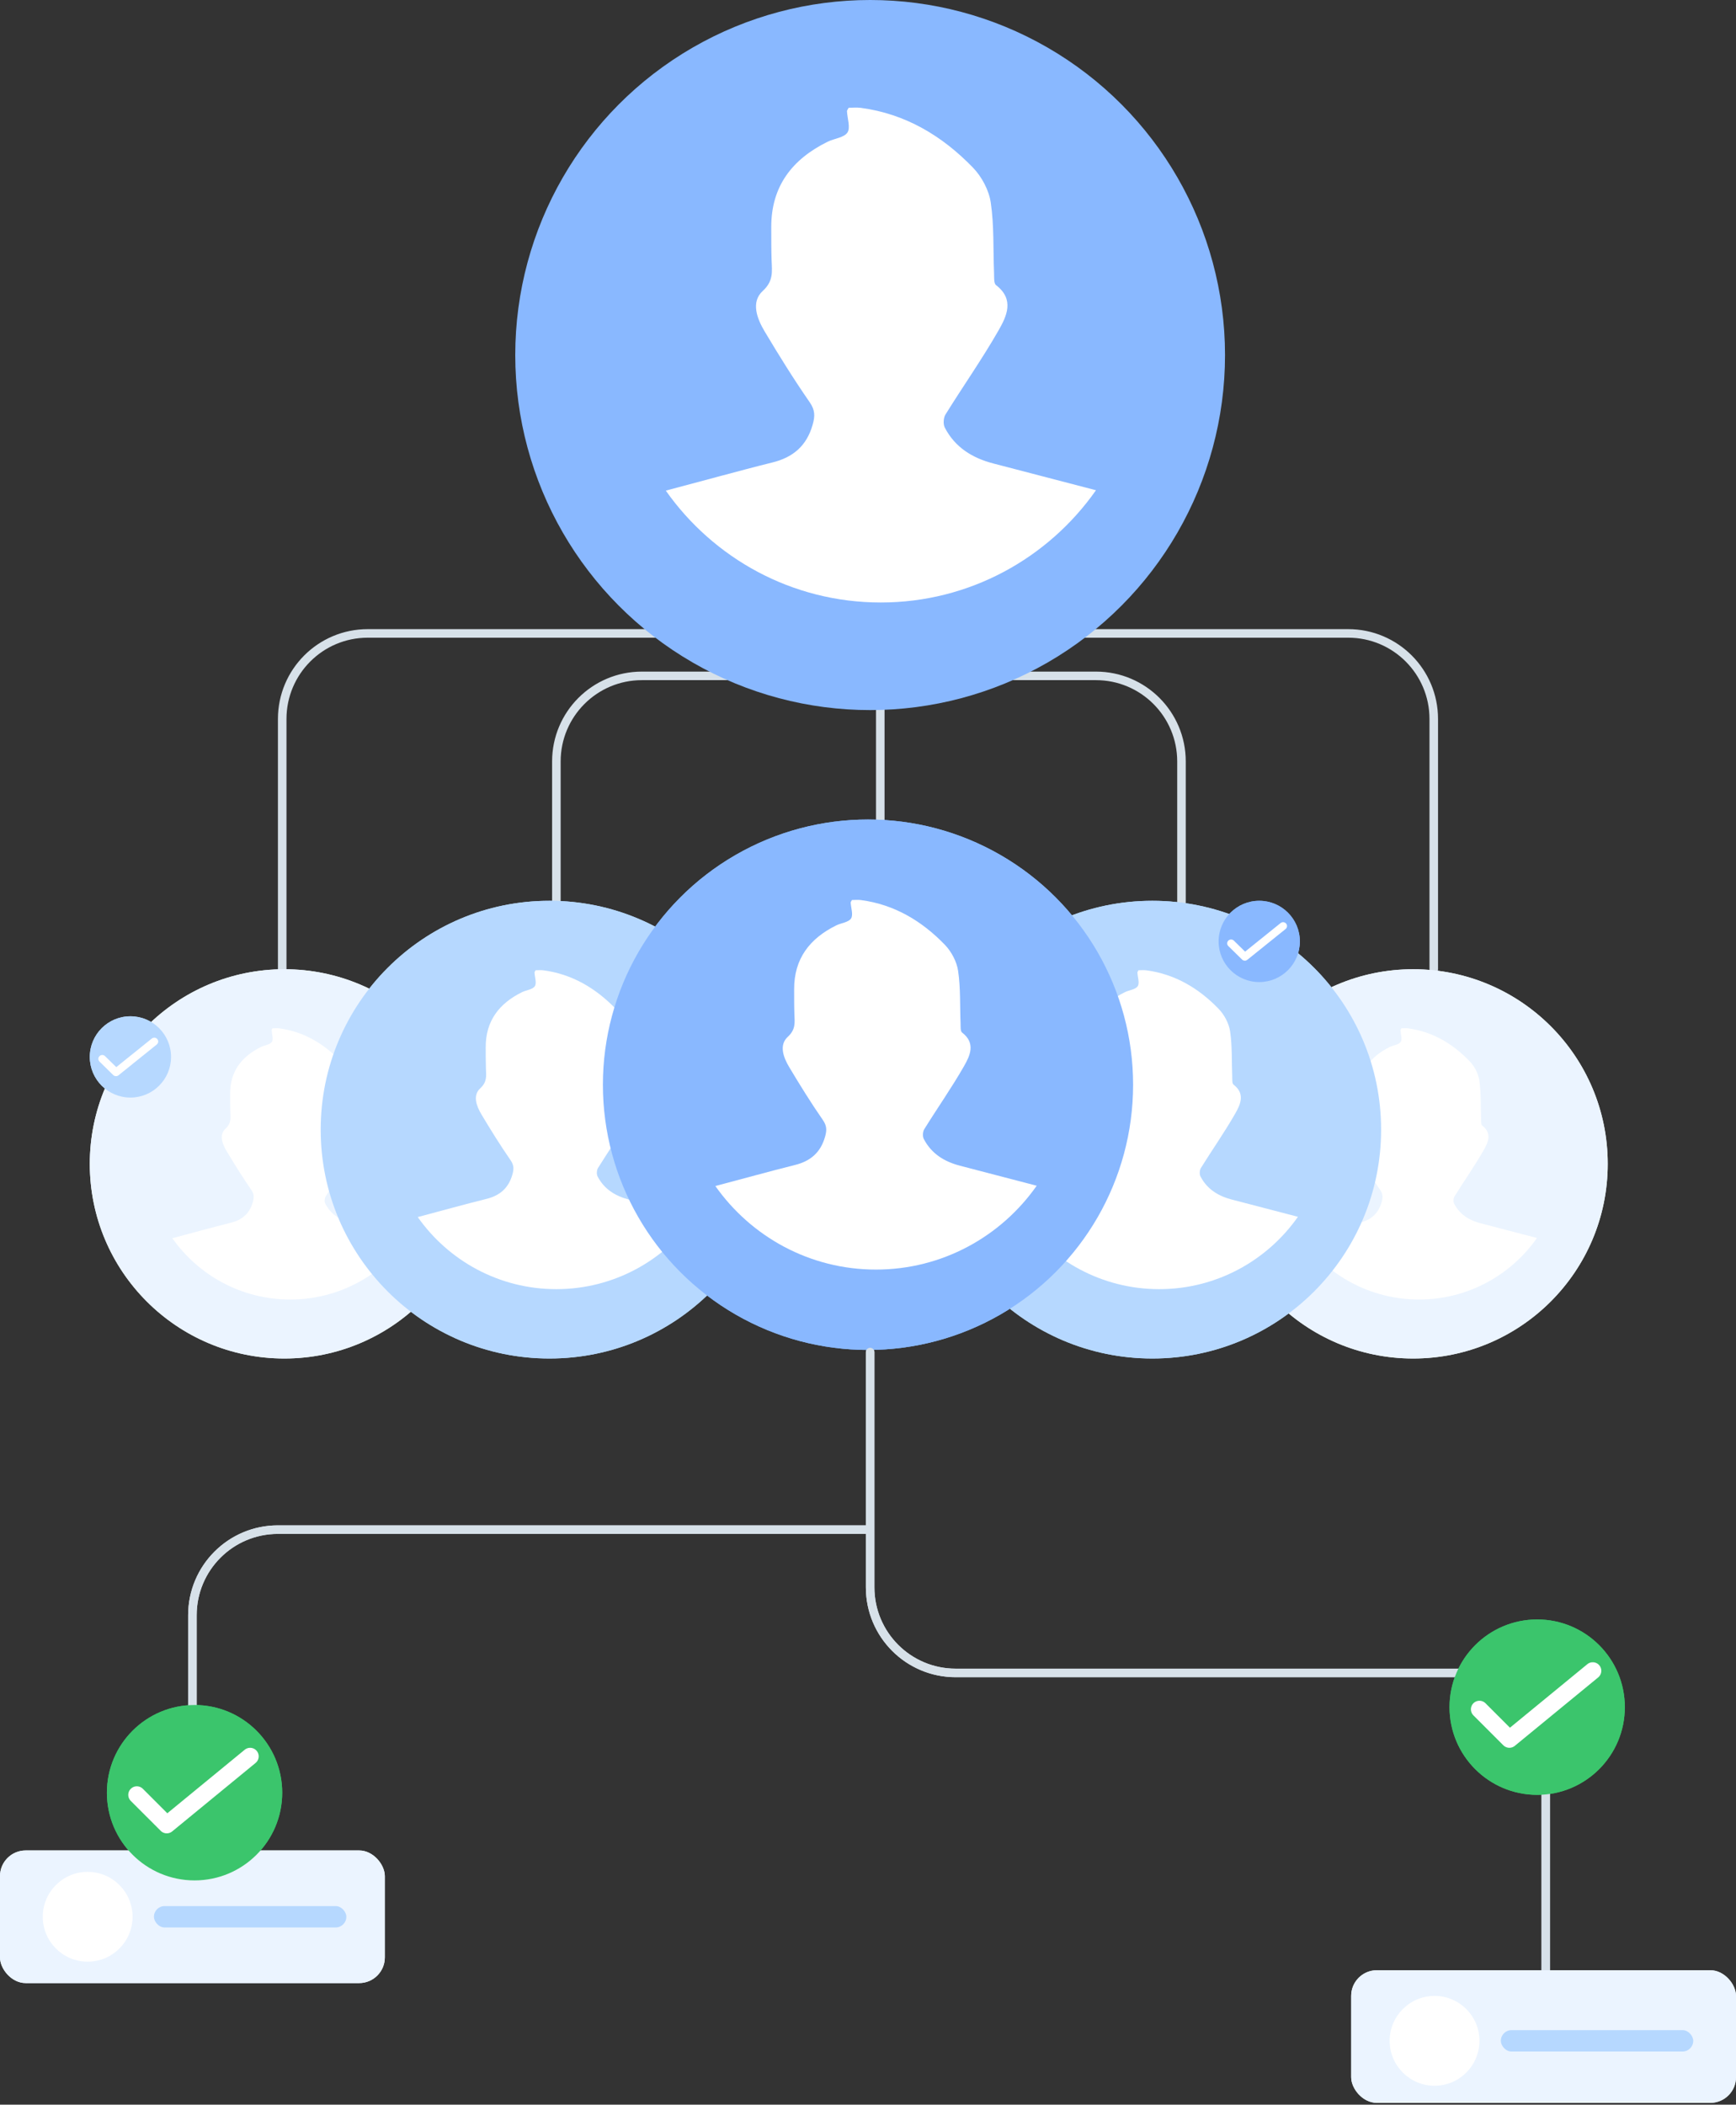 <svg width="406" height="492" viewBox="0 0 406 492" fill="none" xmlns="http://www.w3.org/2000/svg">
<rect x="0" y="0" width="406" height="492" fill="#333333" stroke="none"/>
<path d="M177.315 73.071V128.071C177.315 139.117 186.27 148.071 197.315 148.071H315.315C326.361 148.071 335.315 157.026 335.315 168.071V226.571" stroke="#D7E1E9" stroke-width="2" stroke-linecap="round" stroke-linejoin="round"/>
<path d="M224 73.071V128.071C224 139.117 215.046 148.071 204 148.071H86C74.954 148.071 66 157.026 66 168.071V226.571" stroke="#D7E1E9" stroke-width="2" stroke-linecap="round" stroke-linejoin="round"/>
<path d="M216 73.071V143.006C216 145.804 213.732 148.071 210.935 148.071V148.071C208.138 148.071 205.87 150.339 205.87 153.136V226.571" stroke="#D7E1E9" stroke-width="2" stroke-linecap="round" stroke-linejoin="round"/>
<path d="M203 82.995V137.995C203 149.041 194.046 157.995 183 157.995H150.121C139.075 157.995 130.121 166.949 130.121 177.995V236.495" stroke="#D7E1E9" stroke-width="2" stroke-linecap="round" stroke-linejoin="round"/>
<path d="M203.437 82.995V137.995C203.437 149.041 212.391 157.995 223.437 157.995H256.315C267.361 157.995 276.315 166.949 276.315 177.995V236.495" stroke="#D7E1E9" stroke-width="2" stroke-linecap="round" stroke-linejoin="round"/>
<circle cx="66.5" cy="272.071" r="45.5" fill="#EBF4FF"/>
<g clip-path="url(#clip0_126_2)">
<path d="M82.295 285.967C79.605 285.27 77.387 283.903 76.074 281.374C75.846 280.937 75.894 280.117 76.159 279.693C78.4 276.082 80.856 272.596 82.965 268.91C83.992 267.112 85.046 264.956 82.645 263.114C82.336 262.879 82.41 262.072 82.387 261.526C82.264 258.522 82.404 255.485 81.965 252.532C81.734 250.95 80.815 249.228 79.696 248.067C75.754 243.987 71.043 241.158 65.302 240.392C64.772 240.32 64.217 240.382 63.744 240.382C63.625 240.618 63.527 240.72 63.53 240.816C63.574 241.752 63.999 242.928 63.591 243.553C63.153 244.216 61.908 244.311 61.051 244.735C56.517 246.97 53.799 250.434 53.823 255.707C53.83 257.132 53.816 258.553 53.867 259.974C53.922 261.399 54.115 262.585 52.731 263.856C51.18 265.277 51.996 267.41 52.983 269.06C54.816 272.128 56.704 275.169 58.738 278.101C59.455 279.136 59.445 279.891 59.122 281.022C58.35 283.729 56.592 285.191 53.972 285.837C51.724 286.39 49.486 286.995 47.248 287.59C44.952 288.198 42.66 288.816 40.303 289.448C46.415 298.12 56.479 303.782 67.863 303.782C79.247 303.782 89.349 298.1 95.454 289.397C91.033 288.246 86.665 287.098 82.295 285.967Z" fill="white"/>
</g>
<circle cx="330.5" cy="272.071" r="45.5" fill="#EBF4FF"/>
<g clip-path="url(#clip1_126_2)">
<path d="M346.295 285.967C343.604 285.27 341.387 283.903 340.074 281.374C339.846 280.937 339.894 280.117 340.159 279.693C342.4 276.082 344.856 272.596 346.965 268.91C347.992 267.112 349.046 264.956 346.645 263.114C346.336 262.879 346.411 262.072 346.387 261.526C346.264 258.522 346.404 255.485 345.965 252.532C345.734 250.95 344.815 249.228 343.696 248.067C339.754 243.987 335.043 241.158 329.302 240.392C328.772 240.32 328.217 240.382 327.744 240.382C327.625 240.618 327.527 240.72 327.53 240.816C327.574 241.752 327.999 242.928 327.591 243.553C327.153 244.216 325.908 244.311 325.051 244.735C320.517 246.97 317.799 250.434 317.823 255.707C317.83 257.132 317.816 258.553 317.867 259.974C317.922 261.399 318.115 262.585 316.731 263.856C315.18 265.277 315.996 267.41 316.983 269.06C318.816 272.128 320.704 275.169 322.738 278.101C323.455 279.136 323.445 279.891 323.122 281.022C322.35 283.729 320.592 285.191 317.973 285.837C315.724 286.39 313.486 286.995 311.248 287.59C308.952 288.198 306.66 288.816 304.303 289.448C310.415 298.12 320.479 303.782 331.863 303.782C343.247 303.782 353.349 298.1 359.454 289.397C355.033 288.246 350.666 287.098 346.295 285.967Z" fill="white"/>
</g>
<circle cx="269.5" cy="264.071" r="53.5" fill="#B6D8FF"/>
<g clip-path="url(#clip2_126_2)">
<path d="M288.072 280.41C284.909 279.59 282.302 277.983 280.758 275.01C280.49 274.496 280.546 273.532 280.858 273.033C283.493 268.787 286.381 264.689 288.86 260.354C290.068 258.24 291.308 255.705 288.484 253.54C288.12 253.263 288.208 252.314 288.18 251.672C288.037 248.14 288.2 244.568 287.685 241.097C287.413 239.237 286.333 237.212 285.017 235.846C280.382 231.049 274.843 227.722 268.092 226.822C267.468 226.738 266.816 226.81 266.26 226.81C266.12 227.088 266.004 227.208 266.008 227.321C266.06 228.421 266.56 229.803 266.08 230.539C265.564 231.318 264.101 231.431 263.093 231.929C257.762 234.556 254.566 238.63 254.594 244.83C254.602 246.505 254.586 248.176 254.646 249.848C254.71 251.523 254.938 252.917 253.311 254.412C251.487 256.083 252.447 258.59 253.607 260.531C255.762 264.138 257.982 267.714 260.373 271.161C261.217 272.379 261.205 273.267 260.825 274.596C259.917 277.778 257.85 279.498 254.77 280.257C252.127 280.908 249.495 281.619 246.864 282.318C244.164 283.033 241.469 283.761 238.697 284.504C245.884 294.701 257.718 301.358 271.104 301.358C284.489 301.358 296.367 294.677 303.546 284.444C298.347 283.09 293.212 281.74 288.072 280.41Z" fill="white"/>
</g>
<circle cx="128.5" cy="264.071" r="53.5" fill="#B6D8FF"/>
<g clip-path="url(#clip3_126_2)">
<path d="M147.072 280.41C143.909 279.59 141.302 277.983 139.758 275.01C139.49 274.496 139.546 273.532 139.858 273.033C142.493 268.787 145.381 264.689 147.86 260.354C149.068 258.24 150.308 255.705 147.484 253.54C147.12 253.263 147.208 252.314 147.18 251.672C147.037 248.14 147.2 244.568 146.685 241.097C146.413 239.237 145.333 237.212 144.017 235.846C139.382 231.049 133.843 227.722 127.092 226.822C126.468 226.738 125.816 226.81 125.26 226.81C125.12 227.088 125.004 227.208 125.008 227.321C125.06 228.421 125.56 229.803 125.08 230.539C124.564 231.318 123.101 231.431 122.093 231.929C116.762 234.556 113.566 238.63 113.594 244.83C113.602 246.505 113.586 248.176 113.646 249.848C113.71 251.523 113.938 252.917 112.311 254.412C110.487 256.083 111.447 258.59 112.607 260.531C114.762 264.138 116.982 267.714 119.373 271.161C120.217 272.379 120.205 273.267 119.825 274.596C118.917 277.778 116.85 279.498 113.77 280.257C111.127 280.908 108.495 281.619 105.864 282.318C103.164 283.033 100.469 283.761 97.697 284.504C104.884 294.701 116.718 301.358 130.104 301.358C143.489 301.358 155.367 294.677 162.546 284.444C157.347 283.09 152.212 281.74 147.072 280.41Z" fill="white"/>
</g>
<circle cx="203" cy="253.571" r="62" fill="#89B8FF"/>
<g clip-path="url(#clip4_126_2)">
<path d="M224.523 272.506C220.857 271.556 217.835 269.694 216.046 266.249C215.735 265.653 215.8 264.535 216.162 263.958C219.216 259.037 222.562 254.287 225.436 249.264C226.835 246.815 228.272 243.877 225 241.367C224.578 241.046 224.68 239.947 224.648 239.202C224.481 235.109 224.671 230.97 224.073 226.948C223.758 224.792 222.507 222.445 220.982 220.862C215.61 215.303 209.191 211.448 201.368 210.405C200.645 210.307 199.889 210.391 199.245 210.391C199.083 210.712 198.948 210.852 198.953 210.982C199.013 212.258 199.593 213.86 199.036 214.712C198.439 215.615 196.742 215.745 195.574 216.323C189.396 219.368 185.693 224.089 185.726 231.273C185.735 233.214 185.716 235.151 185.786 237.088C185.86 239.03 186.124 240.645 184.238 242.377C182.124 244.314 183.237 247.22 184.581 249.468C187.079 253.65 189.651 257.793 192.423 261.788C193.401 263.199 193.387 264.228 192.946 265.769C191.894 269.457 189.498 271.449 185.93 272.329C182.866 273.084 179.816 273.908 176.767 274.718C173.638 275.547 170.515 276.389 167.303 277.251C175.631 289.068 189.345 296.783 204.858 296.783C220.37 296.783 234.135 289.04 242.454 277.181C236.429 275.612 230.478 274.047 224.523 272.506Z" fill="white"/>
</g>
<path d="M203.5 316.071V371.071C203.5 382.117 212.454 391.071 223.5 391.071H341.5C352.546 391.071 361.5 400.026 361.5 411.071V469.571" stroke="#D7E1E9" stroke-width="2" stroke-linecap="round" stroke-linejoin="round"/>
<path d="M45 432.571V377.571C45 366.526 53.954 357.571 65 357.571H203" stroke="#D7E1E9" stroke-width="2" stroke-linecap="round" stroke-linejoin="round"/>
<rect y="432.571" width="90" height="31" rx="6" fill="#EBF4FF"/>
<rect x="316" y="460.571" width="90" height="31" rx="6" fill="#EBF4FF"/>
<circle cx="359.5" cy="399.071" r="20.5" fill="#3BC56C"/>
<path d="M346 399.571L353 406.571L372.5 390.571" stroke="white" stroke-width="4" stroke-linecap="round" stroke-linejoin="round"/>
<circle cx="45.5" cy="419.071" r="20.5" fill="#3BC56C"/>
<path d="M32 419.571L39 426.571L58.5 410.571" stroke="white" stroke-width="4" stroke-linecap="round" stroke-linejoin="round"/>
<path d="M40 247.071C40 252.318 35.747 256.571 30.5 256.571C25.253 256.571 21 252.318 21 247.071C21 241.825 25.253 237.571 30.5 237.571C35.747 237.571 40 241.825 40 247.071Z" fill="#B6D8FF"/>
<path fill-rule="evenodd" clip-rule="evenodd" d="M36.792 242.9C37.113 243.285 37.056 243.852 36.664 244.167L27.713 251.367C27.349 251.661 26.816 251.635 26.482 251.308L23.269 248.158C22.91 247.806 22.91 247.236 23.269 246.885C23.627 246.533 24.209 246.533 24.567 246.885L27.192 249.458L35.5 242.776C35.892 242.46 36.47 242.516 36.792 242.9Z" fill="white"/>
<path d="M304 220.071C304 225.318 299.747 229.571 294.5 229.571C289.253 229.571 285 225.318 285 220.071C285 214.825 289.253 210.571 294.5 210.571C299.747 210.571 304 214.825 304 220.071Z" fill="#89B8FF"/>
<path fill-rule="evenodd" clip-rule="evenodd" d="M300.792 215.9C301.113 216.285 301.056 216.852 300.664 217.167L291.713 224.367C291.348 224.661 290.816 224.635 290.482 224.308L287.269 221.158C286.91 220.806 286.91 220.236 287.269 219.885C287.627 219.533 288.209 219.533 288.567 219.885L291.192 222.458L299.5 215.776C299.892 215.46 300.47 215.516 300.792 215.9Z" fill="white"/>
<rect x="351" y="474.571" width="45" height="5" rx="2.5" fill="#B6D8FF"/>
<circle cx="335.5" cy="477.071" r="10.5" fill="white"/>
<rect x="36" y="445.571" width="45" height="5" rx="2.5" fill="#B6D8FF"/>
<circle cx="20.5" cy="448.071" r="10.5" fill="white"/>
<circle cx="66.5" cy="272.071" r="45.5" fill="#EBF4FF"/>
<g clip-path="url(#clip5_126_2)">
<path d="M82.295 285.967C79.605 285.27 77.387 283.903 76.074 281.374C75.846 280.937 75.894 280.117 76.159 279.693C78.4 276.082 80.856 272.596 82.965 268.91C83.992 267.112 85.046 264.956 82.645 263.114C82.336 262.879 82.41 262.072 82.387 261.526C82.264 258.522 82.404 255.485 81.965 252.532C81.734 250.95 80.815 249.228 79.696 248.067C75.754 243.987 71.043 241.158 65.302 240.392C64.772 240.32 64.217 240.382 63.744 240.382C63.625 240.618 63.527 240.72 63.53 240.816C63.574 241.752 63.999 242.928 63.591 243.553C63.153 244.216 61.908 244.311 61.051 244.735C56.517 246.97 53.799 250.434 53.823 255.707C53.83 257.132 53.816 258.553 53.867 259.974C53.922 261.399 54.115 262.585 52.731 263.856C51.18 265.277 51.996 267.41 52.983 269.06C54.816 272.128 56.704 275.169 58.738 278.101C59.455 279.136 59.445 279.891 59.122 281.022C58.35 283.729 56.592 285.191 53.972 285.837C51.724 286.39 49.486 286.995 47.248 287.59C44.952 288.198 42.66 288.816 40.303 289.448C46.415 298.12 56.479 303.782 67.863 303.782C79.247 303.782 89.349 298.1 95.454 289.397C91.033 288.246 86.665 287.098 82.295 285.967Z" fill="white"/>
</g>
<circle cx="330.5" cy="272.071" r="45.5" fill="#EBF4FF"/>
<g clip-path="url(#clip6_126_2)">
<path d="M346.295 285.967C343.604 285.27 341.387 283.903 340.074 281.374C339.846 280.937 339.894 280.117 340.159 279.693C342.4 276.082 344.856 272.596 346.965 268.91C347.992 267.112 349.046 264.956 346.645 263.114C346.336 262.879 346.411 262.072 346.387 261.526C346.264 258.522 346.404 255.485 345.965 252.532C345.734 250.95 344.815 249.228 343.696 248.067C339.754 243.987 335.043 241.158 329.302 240.392C328.772 240.32 328.217 240.382 327.744 240.382C327.625 240.618 327.527 240.72 327.53 240.816C327.574 241.752 327.999 242.928 327.591 243.553C327.153 244.216 325.908 244.311 325.051 244.735C320.517 246.97 317.799 250.434 317.823 255.707C317.83 257.132 317.816 258.553 317.867 259.974C317.922 261.399 318.115 262.585 316.731 263.856C315.18 265.277 315.996 267.41 316.983 269.06C318.816 272.128 320.704 275.169 322.738 278.101C323.455 279.136 323.445 279.891 323.122 281.022C322.35 283.729 320.592 285.191 317.973 285.837C315.724 286.39 313.486 286.995 311.248 287.59C308.952 288.198 306.66 288.816 304.303 289.448C310.415 298.12 320.479 303.782 331.863 303.782C343.247 303.782 353.349 298.1 359.454 289.397C355.033 288.246 350.666 287.098 346.295 285.967Z" fill="white"/>
</g>
<circle cx="269.5" cy="264.071" r="53.5" fill="#B6D8FF"/>
<g clip-path="url(#clip7_126_2)">
<path d="M288.072 280.41C284.909 279.59 282.302 277.983 280.758 275.01C280.49 274.496 280.546 273.532 280.858 273.033C283.493 268.787 286.381 264.689 288.86 260.354C290.068 258.24 291.308 255.705 288.484 253.54C288.12 253.263 288.208 252.314 288.18 251.672C288.037 248.14 288.2 244.568 287.685 241.097C287.413 239.237 286.333 237.212 285.017 235.846C280.382 231.049 274.843 227.722 268.092 226.822C267.468 226.738 266.816 226.81 266.26 226.81C266.12 227.088 266.004 227.208 266.008 227.321C266.06 228.421 266.56 229.803 266.08 230.539C265.564 231.318 264.101 231.431 263.093 231.929C257.762 234.556 254.566 238.63 254.594 244.83C254.602 246.505 254.586 248.176 254.646 249.848C254.71 251.523 254.938 252.917 253.311 254.412C251.487 256.083 252.447 258.59 253.607 260.531C255.762 264.138 257.982 267.714 260.373 271.161C261.217 272.379 261.205 273.267 260.825 274.596C259.917 277.778 257.85 279.498 254.77 280.257C252.127 280.908 249.495 281.619 246.864 282.318C244.164 283.033 241.469 283.761 238.697 284.504C245.884 294.701 257.718 301.358 271.104 301.358C284.489 301.358 296.367 294.677 303.546 284.444C298.347 283.09 293.212 281.74 288.072 280.41Z" fill="white"/>
</g>
<circle cx="128.5" cy="264.071" r="53.5" fill="#B6D8FF"/>
<g clip-path="url(#clip8_126_2)">
<path d="M147.072 280.41C143.909 279.59 141.302 277.983 139.758 275.01C139.49 274.496 139.546 273.532 139.858 273.033C142.493 268.787 145.381 264.689 147.86 260.354C149.068 258.24 150.308 255.705 147.484 253.54C147.12 253.263 147.208 252.314 147.18 251.672C147.037 248.14 147.2 244.568 146.685 241.097C146.413 239.237 145.333 237.212 144.017 235.846C139.382 231.049 133.843 227.722 127.092 226.822C126.468 226.738 125.816 226.81 125.26 226.81C125.12 227.088 125.004 227.208 125.008 227.321C125.06 228.421 125.56 229.803 125.08 230.539C124.564 231.318 123.101 231.431 122.093 231.929C116.762 234.556 113.566 238.63 113.594 244.83C113.602 246.505 113.586 248.176 113.646 249.848C113.71 251.523 113.938 252.917 112.311 254.412C110.487 256.083 111.447 258.59 112.607 260.531C114.762 264.138 116.982 267.714 119.373 271.161C120.217 272.379 120.205 273.267 119.825 274.596C118.917 277.778 116.85 279.498 113.77 280.257C111.127 280.908 108.495 281.619 105.864 282.318C103.164 283.033 100.469 283.761 97.697 284.504C104.884 294.701 116.718 301.358 130.104 301.358C143.489 301.358 155.367 294.677 162.546 284.444C157.347 283.09 152.212 281.74 147.072 280.41Z" fill="white"/>
</g>
<circle cx="203" cy="253.571" r="62" fill="#89B8FF"/>
<g clip-path="url(#clip9_126_2)">
<path d="M224.523 272.506C220.857 271.556 217.835 269.694 216.046 266.249C215.735 265.653 215.8 264.535 216.162 263.958C219.216 259.037 222.562 254.287 225.436 249.264C226.835 246.815 228.272 243.877 225 241.367C224.578 241.046 224.68 239.947 224.648 239.202C224.481 235.109 224.671 230.97 224.073 226.948C223.758 224.792 222.507 222.445 220.982 220.862C215.61 215.303 209.191 211.448 201.368 210.405C200.645 210.307 199.889 210.391 199.245 210.391C199.083 210.712 198.948 210.852 198.953 210.982C199.013 212.258 199.593 213.86 199.036 214.712C198.439 215.615 196.742 215.745 195.574 216.323C189.396 219.368 185.693 224.089 185.726 231.273C185.735 233.214 185.716 235.151 185.786 237.088C185.86 239.03 186.124 240.645 184.238 242.377C182.124 244.314 183.237 247.22 184.581 249.468C187.079 253.65 189.651 257.793 192.423 261.788C193.401 263.199 193.387 264.228 192.946 265.769C191.894 269.457 189.498 271.449 185.93 272.329C182.866 273.084 179.816 273.908 176.767 274.718C173.638 275.547 170.515 276.389 167.303 277.251C175.631 289.068 189.345 296.783 204.858 296.783C220.37 296.783 234.135 289.04 242.454 277.181C236.429 275.612 230.478 274.047 224.523 272.506Z" fill="white"/>
</g>
<path d="M203.5 316.071V371.071C203.5 382.117 212.454 391.071 223.5 391.071H341.5C352.546 391.071 361.5 400.026 361.5 411.071V469.571" stroke="#D7E1E9" stroke-width="2" stroke-linecap="round" stroke-linejoin="round"/>
<path d="M45 432.571V377.571C45 366.526 53.954 357.571 65 357.571H203" stroke="#D7E1E9" stroke-width="2" stroke-linecap="round" stroke-linejoin="round"/>
<rect y="432.571" width="90" height="31" rx="6" fill="#EBF4FF"/>
<rect x="316" y="460.571" width="90" height="31" rx="6" fill="#EBF4FF"/>
<circle cx="359.5" cy="399.071" r="20.5" fill="#3BC56C"/>
<path d="M346 399.571L353 406.571L372.5 390.571" stroke="white" stroke-width="4" stroke-linecap="round" stroke-linejoin="round"/>
<circle cx="45.5" cy="419.071" r="20.5" fill="#3BC56C"/>
<path d="M32 419.571L39 426.571L58.5 410.571" stroke="white" stroke-width="4" stroke-linecap="round" stroke-linejoin="round"/>
<path d="M40 247.071C40 252.318 35.747 256.571 30.5 256.571C25.253 256.571 21 252.318 21 247.071C21 241.825 25.253 237.571 30.5 237.571C35.747 237.571 40 241.825 40 247.071Z" fill="#B6D8FF"/>
<path fill-rule="evenodd" clip-rule="evenodd" d="M36.792 242.9C37.113 243.285 37.056 243.852 36.664 244.167L27.713 251.367C27.349 251.661 26.816 251.635 26.482 251.308L23.269 248.158C22.91 247.806 22.91 247.236 23.269 246.885C23.627 246.533 24.209 246.533 24.567 246.885L27.192 249.458L35.5 242.776C35.892 242.46 36.47 242.516 36.792 242.9Z" fill="white"/>
<path d="M304 220.071C304 225.318 299.747 229.571 294.5 229.571C289.253 229.571 285 225.318 285 220.071C285 214.825 289.253 210.571 294.5 210.571C299.747 210.571 304 214.825 304 220.071Z" fill="#89B8FF"/>
<path fill-rule="evenodd" clip-rule="evenodd" d="M300.792 215.9C301.113 216.285 301.056 216.852 300.664 217.167L291.713 224.367C291.348 224.661 290.816 224.635 290.482 224.308L287.269 221.158C286.91 220.806 286.91 220.236 287.269 219.885C287.627 219.533 288.209 219.533 288.567 219.885L291.192 222.458L299.5 215.776C299.892 215.46 300.47 215.516 300.792 215.9Z" fill="white"/>
<rect x="351" y="474.571" width="45" height="5" rx="2.5" fill="#B6D8FF"/>
<circle cx="335.5" cy="477.071" r="10.5" fill="white"/>
<rect x="36" y="445.571" width="45" height="5" rx="2.5" fill="#B6D8FF"/>
<circle cx="20.5" cy="448.071" r="10.5" fill="white"/>
<circle cx="203.5" cy="82.997" r="82.997" fill="#89B8FF"/>
<g clip-path="url(#clip10_126_2)">
<path d="M232.312 108.344C227.404 107.072 223.359 104.579 220.964 99.967C220.549 99.169 220.636 97.673 221.119 96.9C225.208 90.312 229.688 83.955 233.534 77.23C235.408 73.951 237.331 70.019 232.951 66.659C232.386 66.229 232.523 64.758 232.479 63.761C232.256 58.282 232.51 52.741 231.71 47.356C231.288 44.471 229.613 41.329 227.572 39.21C220.381 31.768 211.788 26.608 201.315 25.211C200.348 25.081 199.336 25.193 198.474 25.193C198.257 25.623 198.077 25.81 198.083 25.984C198.164 27.692 198.939 29.836 198.195 30.977C197.394 32.186 195.124 32.36 193.56 33.133C185.29 37.209 180.333 43.529 180.376 53.147C180.389 55.746 180.364 58.338 180.457 60.931C180.556 63.53 180.91 65.693 178.385 68.012C175.555 70.605 177.044 74.494 178.844 77.504C182.188 83.101 185.631 88.648 189.341 93.996C190.65 95.885 190.632 97.262 190.042 99.325C188.634 104.261 185.426 106.929 180.649 108.107C176.548 109.117 172.466 110.22 168.383 111.304C164.195 112.414 160.014 113.542 155.714 114.695C166.863 130.514 185.222 140.841 205.987 140.841C226.753 140.841 245.18 130.476 256.316 114.601C248.251 112.501 240.284 110.407 232.312 108.344Z" fill="white"/>
</g>
<defs>
<clipPath id="clip0_126_2">
<rect width="55.151" height="63.424" fill="white" transform="translate(40.303 240.358)"/>
</clipPath>
<clipPath id="clip1_126_2">
<rect width="55.151" height="63.424" fill="white" transform="translate(304.303 240.358)"/>
</clipPath>
<clipPath id="clip2_126_2">
<rect width="64.849" height="74.576" fill="white" transform="translate(238.697 226.782)"/>
</clipPath>
<clipPath id="clip3_126_2">
<rect width="64.849" height="74.576" fill="white" transform="translate(97.697 226.782)"/>
</clipPath>
<clipPath id="clip4_126_2">
<rect width="75.151" height="86.424" fill="white" transform="translate(167.303 210.358)"/>
</clipPath>
<clipPath id="clip5_126_2">
<rect width="55.151" height="63.424" fill="white" transform="translate(40.303 240.358)"/>
</clipPath>
<clipPath id="clip6_126_2">
<rect width="55.151" height="63.424" fill="white" transform="translate(304.303 240.358)"/>
</clipPath>
<clipPath id="clip7_126_2">
<rect width="64.849" height="74.576" fill="white" transform="translate(238.697 226.782)"/>
</clipPath>
<clipPath id="clip8_126_2">
<rect width="64.849" height="74.576" fill="white" transform="translate(97.697 226.782)"/>
</clipPath>
<clipPath id="clip9_126_2">
<rect width="75.151" height="86.424" fill="white" transform="translate(167.303 210.358)"/>
</clipPath>
<clipPath id="clip10_126_2">
<rect width="100.602" height="115.692" fill="white" transform="translate(155.714 25.149)"/>
</clipPath>
</defs>
</svg>
